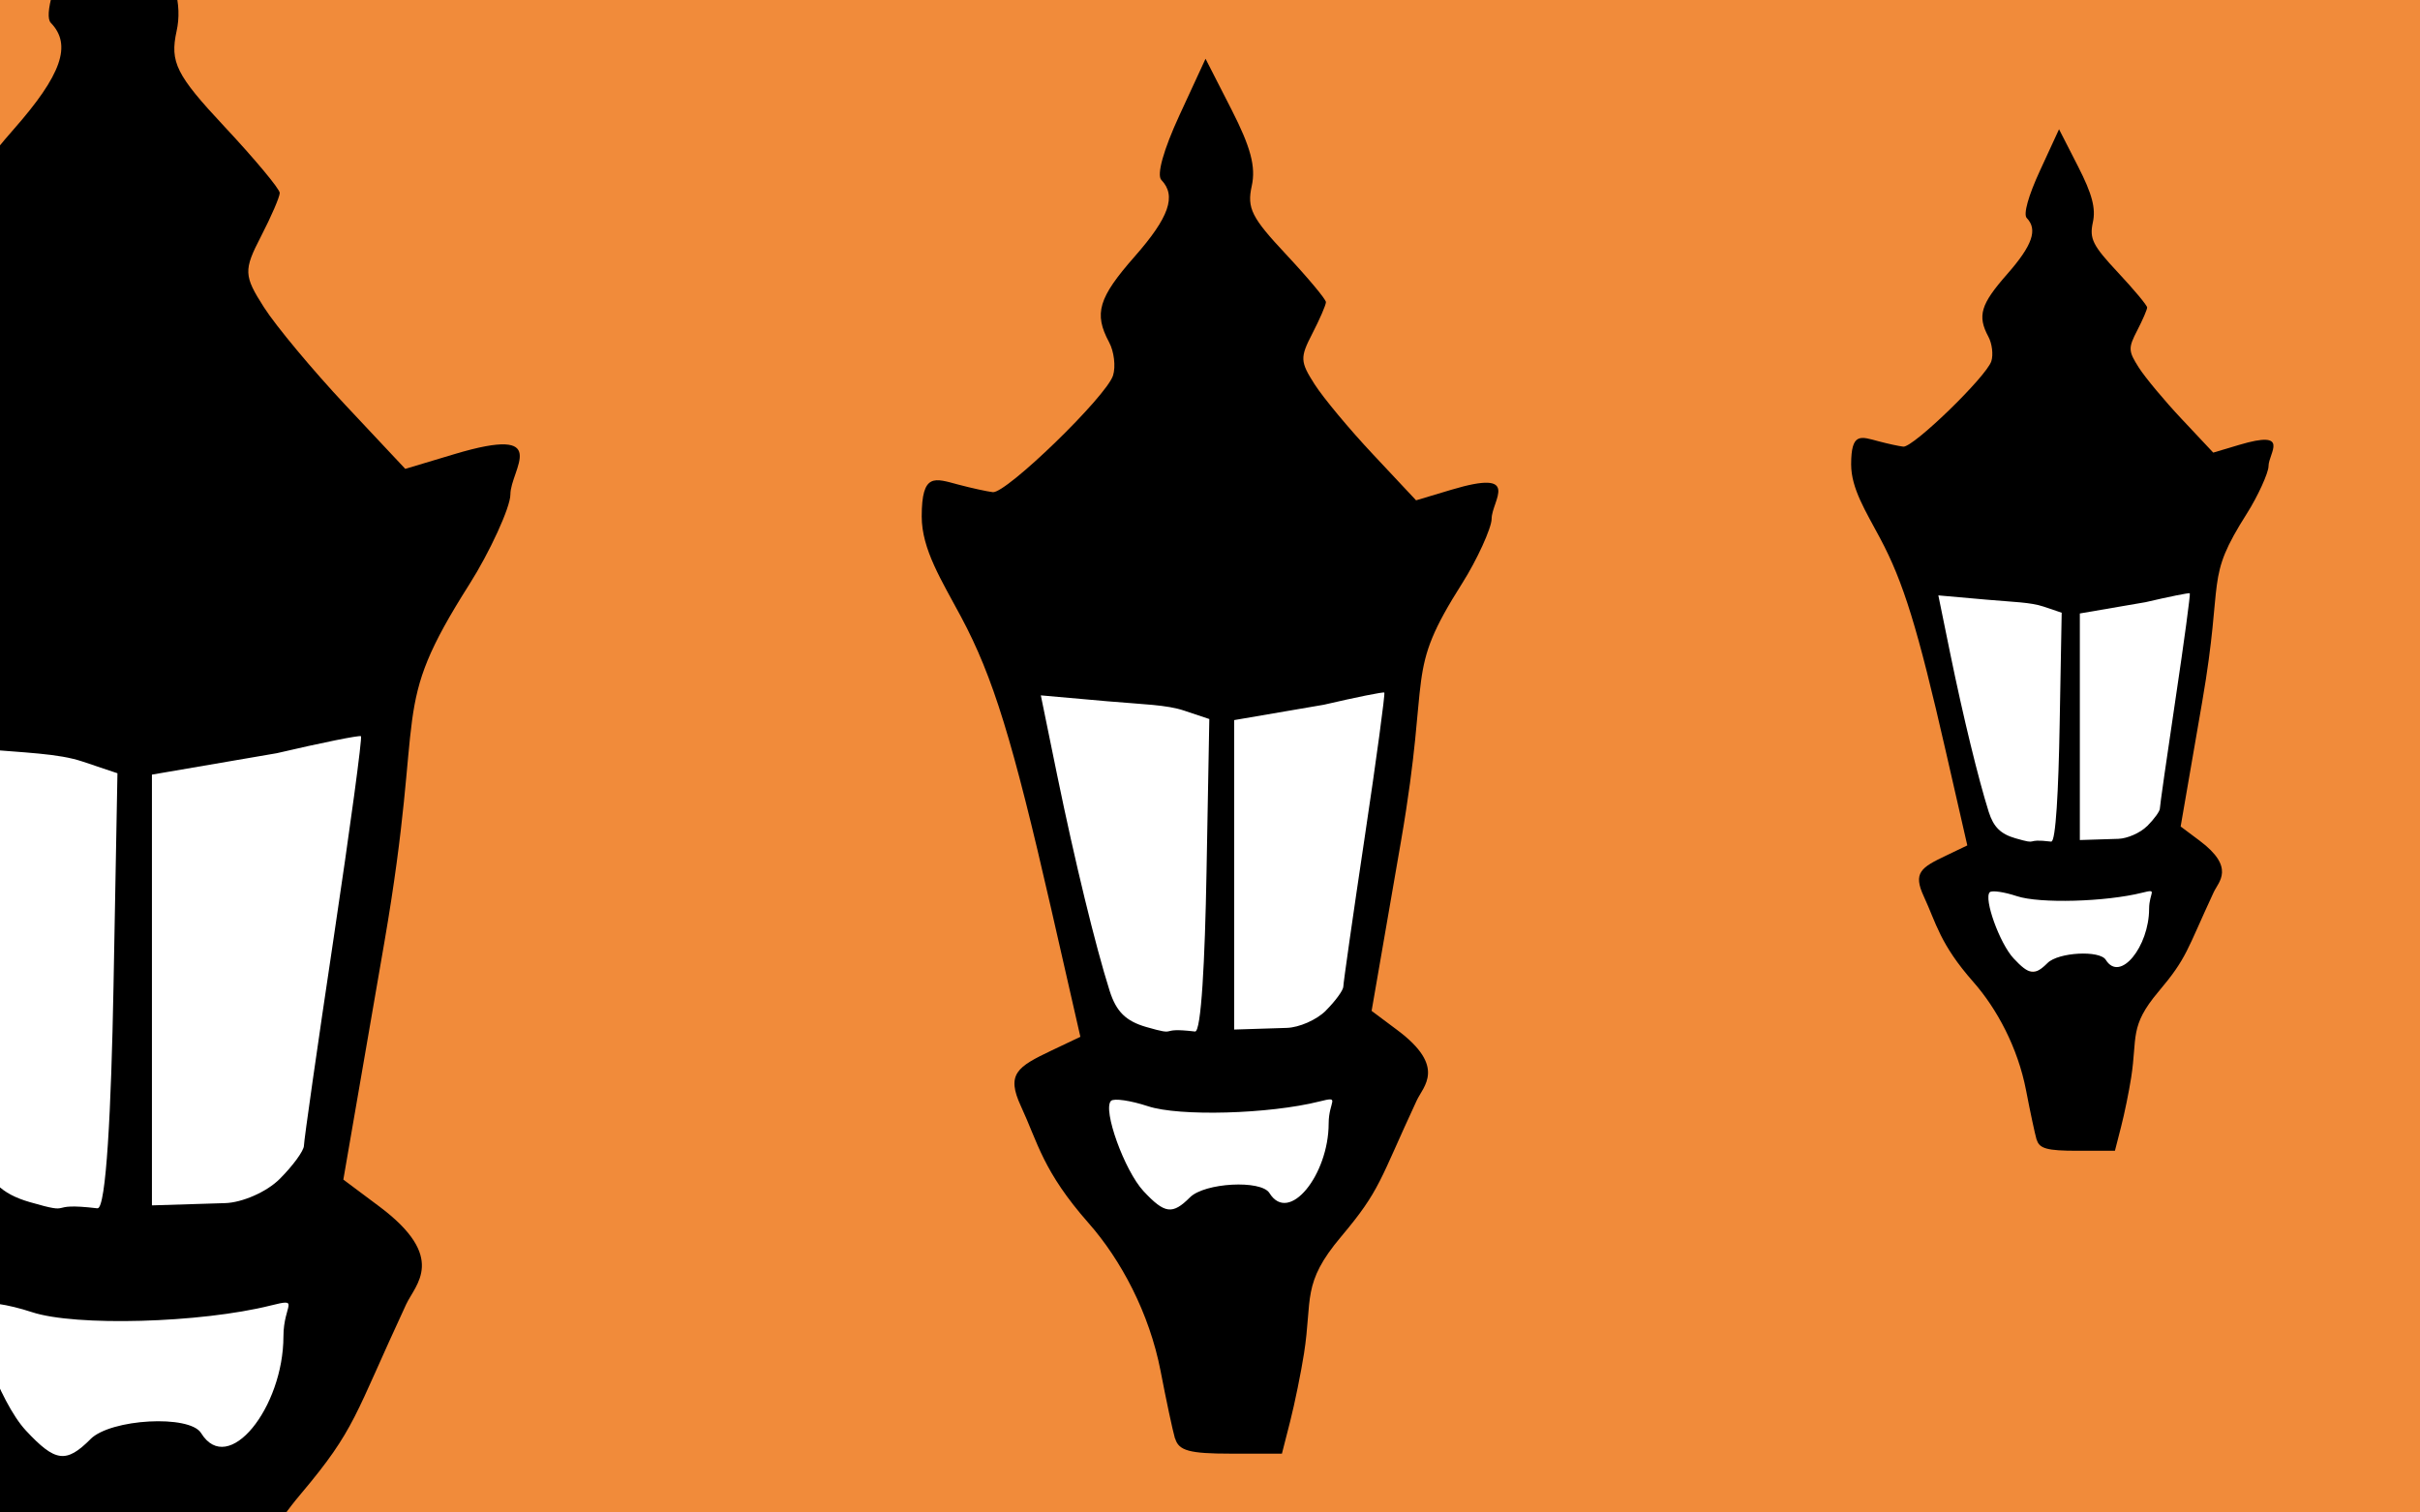 <?xml version="1.0" encoding="UTF-8" standalone="no"?>
<svg xmlns="http://www.w3.org/2000/svg" width="32" height="20">
  <rect id="background" style="fill:#f18b3a;fill-opacity:1;stroke:none" width="32" height="20" x="0" y="0" />
  <path
     d="m 13.454,8.523 5.278,0 -1.056,7.517 -2.903,0 z"
     id="middle-glass"
     style="fill:#ffffff;fill-opacity:1;stroke:none" />
  <path
     d="m 15.537,19.022 c -0.032,-0.111 -0.117,-0.511 -0.19,-0.891 -0.149,-0.771 -0.527,-1.475 -0.952,-1.957 -0.606,-0.688 -0.671,-1.063 -0.894,-1.544 -0.199,-0.428 -0.053,-0.522 0.406,-0.74 l 0.379,-0.18 -0.387,-1.697 C 13.39,9.788 13.132,8.95 12.709,8.158 12.451,7.675 12.188,7.265 12.188,6.829 c 0,-0.586 0.174,-0.503 0.488,-0.42 0.174,0.046 0.377,0.09 0.452,0.099 0.177,0.02 1.502,-1.265 1.59,-1.543 0.037,-0.118 0.014,-0.317 -0.053,-0.441 -0.203,-0.379 -0.141,-0.586 0.338,-1.131 0.457,-0.519 0.556,-0.804 0.354,-1.013 -0.065,-0.067 0.028,-0.399 0.239,-0.856 l 0.345,-0.747 0.343,0.671 c 0.255,0.5 0.324,0.757 0.268,1.011 -0.065,0.294 -0.003,0.417 0.453,0.904 0.29,0.31 0.528,0.595 0.528,0.632 0,0.037 -0.081,0.224 -0.179,0.414 -0.165,0.319 -0.163,0.372 0.029,0.672 0.114,0.179 0.463,0.598 0.775,0.93 l 0.567,0.605 0.467,-0.14 c 0.942,-0.282 0.532,0.147 0.532,0.384 0,0.121 -0.198,0.552 -0.388,0.851 -0.774,1.221 -0.411,1.1 -0.809,3.404 l -0.39,2.252 0.341,0.255 c 0.651,0.487 0.343,0.74 0.255,0.931 -0.496,1.066 -0.477,1.179 -0.998,1.798 -0.527,0.625 -0.378,0.82 -0.492,1.547 -0.04,0.254 -0.122,0.656 -0.182,0.893 l -0.11,0.431 -0.677,0 c -0.547,0 -0.688,-0.039 -0.735,-0.201 z m 0.198,-3.189 c 0.194,-0.194 0.941,-0.234 1.051,-0.057 0.259,0.419 0.782,-0.244 0.783,-0.918 3.48e-4,-0.302 0.168,-0.366 -0.122,-0.293 -0.664,0.167 -1.854,0.2 -2.267,0.063 -0.231,-0.076 -0.451,-0.108 -0.489,-0.071 -0.114,0.114 0.178,0.923 0.43,1.194 0.28,0.3 0.382,0.314 0.614,0.082 z m 0.067,-2.193 c 0.082,0.01 0.131,-0.938 0.152,-2.108 l 0.037,-2.024 -0.332,-0.111 c -0.232,-0.078 -0.533,-0.082 -1.017,-0.124 l -0.879,-0.078 0.216,1.055 c 0.234,1.14 0.506,2.259 0.694,2.852 0.087,0.275 0.214,0.4 0.483,0.478 0.457,0.132 0.129,-0.002 0.645,0.06 z m 1.731,-0.278 c 0.126,-0.126 0.23,-0.269 0.23,-0.316 0,-0.047 0.127,-0.937 0.283,-1.977 0.156,-1.04 0.272,-1.9 0.259,-1.911 -0.013,-0.011 -0.374,0.062 -0.8,0.161 l -1.185,0.203 0,2.046 0,2.046 0.697,-0.022 c 0.158,-0.005 0.391,-0.103 0.517,-0.23 z"
     id="middle-lamp"
     style="fill:#000000" />
  <path
     d="m -2.036,9.292 7.033,0 -1.407,10.043 -3.868,0 z"
     id="front-glass"
     style="fill:#ffffff;fill-opacity:1;stroke:none" />
  <path
     d="m 0.921,23.471 c -0.044,-0.154 -0.163,-0.712 -0.265,-1.24 -0.207,-1.074 -0.734,-2.054 -1.325,-2.725 -0.843,-0.958 -0.934,-1.48 -1.245,-2.15 -0.277,-0.596 -0.074,-0.727 0.566,-1.031 L -0.821,16.074 -1.361,13.712 C -2.068,10.615 -2.428,9.448 -3.016,8.345 -3.375,7.673 -3.741,7.103 -3.741,6.496 c 0,-0.816 0.242,-0.7 0.68,-0.584 0.242,0.064 0.525,0.126 0.629,0.137 0.247,0.028 2.092,-1.762 2.214,-2.148 0.052,-0.164 0.019,-0.441 -0.074,-0.614 -0.283,-0.528 -0.196,-0.816 0.471,-1.575 0.636,-0.722 0.775,-1.119 0.493,-1.41 -0.09,-0.093 0.039,-0.555 0.333,-1.192 l 0.48,-1.04 0.477,0.934 c 0.356,0.697 0.45,1.055 0.373,1.408 -0.09,0.41 -0.005,0.58 0.63,1.259 0.404,0.432 0.734,0.828 0.734,0.88 0,0.052 -0.112,0.312 -0.249,0.577 -0.23,0.444 -0.227,0.518 0.04,0.935 0.159,0.249 0.645,0.832 1.079,1.295 l 0.79,0.842 0.65,-0.195 c 1.312,-0.393 0.74,0.205 0.74,0.534 0,0.169 -0.276,0.768 -0.541,1.185 -1.078,1.7 -0.572,1.532 -1.126,4.739 l -0.542,3.135 0.475,0.355 c 0.906,0.678 0.478,1.03 0.355,1.296 -0.69,1.484 -0.664,1.641 -1.39,2.503 -0.733,0.87 -0.527,1.142 -0.685,2.154 -0.055,0.354 -0.17,0.913 -0.254,1.243 l -0.153,0.6 -0.943,0 c -0.761,0 -0.958,-0.054 -1.023,-0.28 z M 1.196,19.03 c 0.269,-0.269 1.311,-0.326 1.463,-0.08 0.36,0.583 1.088,-0.34 1.089,-1.279 4.845e-4,-0.421 0.234,-0.509 -0.169,-0.408 -0.925,0.232 -2.581,0.278 -3.156,0.088 -0.322,-0.106 -0.628,-0.15 -0.68,-0.098 -0.159,0.159 0.247,1.285 0.599,1.663 0.389,0.418 0.532,0.437 0.855,0.114 z m 0.093,-3.053 c 0.114,0.014 0.182,-1.305 0.212,-2.935 L 1.553,10.225 1.091,10.07 C 0.768,9.962 0.348,9.956 -0.325,9.897 L -1.548,9.789 -1.247,11.258 c 0.326,1.587 0.704,3.145 0.966,3.971 0.121,0.382 0.298,0.557 0.672,0.666 0.636,0.184 0.179,-0.003 0.898,0.083 z m 2.41,-0.388 c 0.176,-0.176 0.32,-0.374 0.32,-0.44 0,-0.066 0.177,-1.305 0.394,-2.753 0.217,-1.448 0.379,-2.645 0.36,-2.661 -0.019,-0.015 -0.52,0.086 -1.114,0.225 l -1.65,0.283 0,2.848 0,2.848 0.97,-0.03 c 0.22,-0.007 0.544,-0.144 0.72,-0.32 z"
     id="front-lamp"
     style="fill:#000000" />
  <path
     d="m 25.416,7.501 3.819,0 -0.764,5.347 -2.101,0 z"
     id="back-glass"
     style="fill:#ffffff;fill-opacity:1;stroke:none" />
  <path
     d="m 26.93,15.07 c -0.023,-0.081 -0.086,-0.375 -0.139,-0.652 -0.109,-0.565 -0.386,-1.08 -0.697,-1.433 -0.444,-0.504 -0.491,-0.778 -0.655,-1.131 -0.146,-0.314 -0.039,-0.382 0.298,-0.542 L 26.014,11.179 25.73,9.937 C 25.358,8.307 25.169,7.694 24.859,7.114 24.671,6.76 24.478,6.46 24.478,6.141 c 0,-0.429 0.127,-0.368 0.358,-0.307 0.127,0.034 0.276,0.066 0.331,0.072 0.13,0.015 1.1,-0.927 1.165,-1.13 0.027,-0.086 0.01,-0.232 -0.039,-0.323 -0.149,-0.278 -0.103,-0.429 0.248,-0.828 0.334,-0.38 0.407,-0.589 0.259,-0.742 -0.047,-0.049 0.02,-0.292 0.175,-0.627 l 0.252,-0.547 0.251,0.491 c 0.187,0.366 0.237,0.555 0.196,0.741 -0.047,0.216 -0.002,0.305 0.332,0.662 0.212,0.227 0.386,0.435 0.386,0.463 0,0.027 -0.059,0.164 -0.131,0.303 -0.121,0.234 -0.119,0.272 0.021,0.492 0.084,0.131 0.339,0.438 0.568,0.681 l 0.416,0.443 0.342,-0.102 c 0.69,-0.206 0.389,0.108 0.389,0.281 0,0.089 -0.145,0.404 -0.284,0.623 -0.567,0.894 -0.301,0.806 -0.593,2.493 l -0.285,1.649 0.25,0.187 c 0.477,0.357 0.252,0.542 0.187,0.682 -0.363,0.781 -0.349,0.863 -0.731,1.316 -0.386,0.458 -0.277,0.601 -0.36,1.133 -0.029,0.186 -0.089,0.48 -0.134,0.654 l -0.081,0.316 -0.496,0 c -0.4,0 -0.504,-0.028 -0.538,-0.147 z m 0.145,-2.336 c 0.142,-0.142 0.689,-0.172 0.77,-0.042 0.19,0.307 0.572,-0.179 0.573,-0.673 2.55e-4,-0.221 0.123,-0.268 -0.089,-0.215 -0.487,0.122 -1.358,0.146 -1.66,0.046 -0.169,-0.056 -0.33,-0.079 -0.358,-0.052 -0.083,0.083 0.13,0.676 0.315,0.875 0.205,0.22 0.28,0.23 0.45,0.06 z m 0.049,-1.606 c 0.06,0.007 0.096,-0.687 0.111,-1.544 l 0.027,-1.482 -0.243,-0.082 C 26.85,7.964 26.629,7.961 26.275,7.93 l -0.644,-0.057 0.158,0.773 c 0.171,0.835 0.371,1.654 0.508,2.089 0.064,0.201 0.157,0.293 0.354,0.35 0.335,0.097 0.094,-0.002 0.472,0.044 z m 1.268,-0.204 c 0.093,-0.093 0.168,-0.197 0.168,-0.231 0,-0.035 0.093,-0.686 0.207,-1.448 0.114,-0.762 0.199,-1.392 0.189,-1.4 -0.01,-0.008 -0.274,0.045 -0.586,0.118 l -0.868,0.149 0,1.498 0,1.498 0.51,-0.016 c 0.116,-0.004 0.286,-0.076 0.379,-0.168 z"
     id="back-lamp"
     style="fill:#000000" />
</svg>
